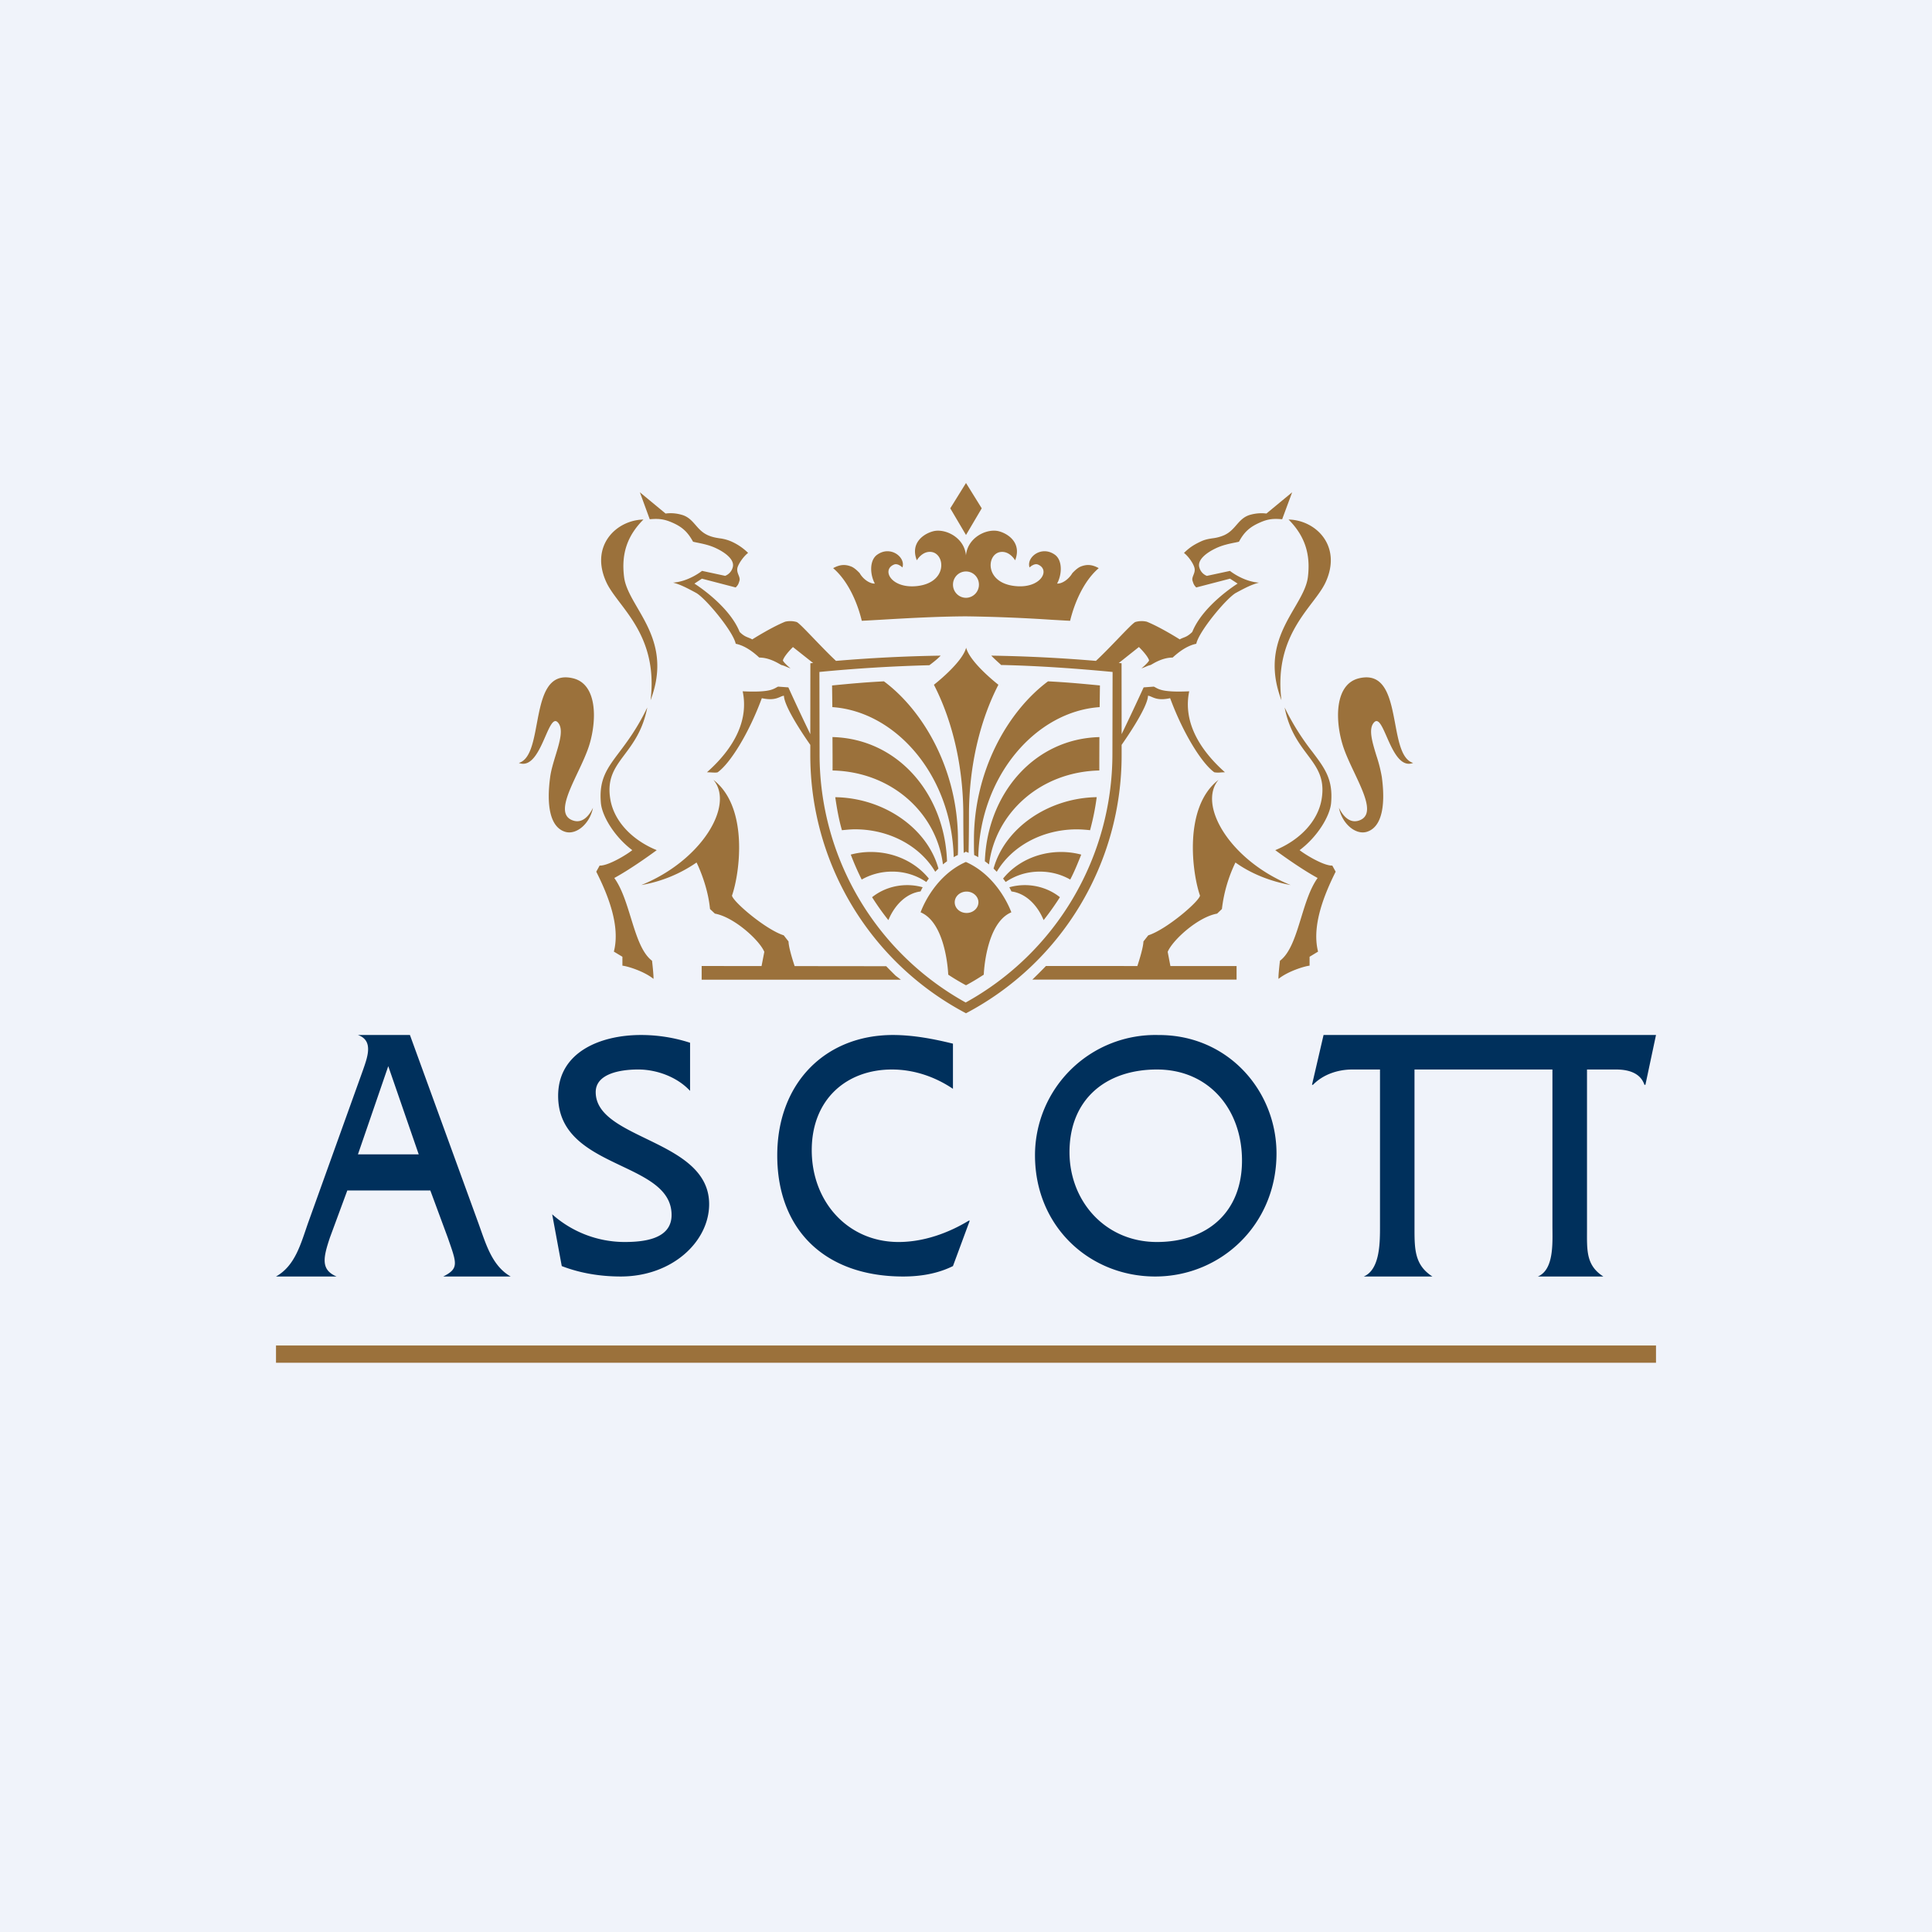 <svg xmlns="http://www.w3.org/2000/svg" width="56" height="56" fill="none" viewBox="0 0 56 56"><path fill="#F0F3FA" d="M0 0h56v56H0z"/><path fill="#00305C" d="M33.58 30.001A3.486 3.486 0 0 0 30 33.486C30 35.565 31.596 37 33.485 37c1.9 0 3.515-1.5 3.515-3.565 0-1.825-1.413-3.443-3.42-3.434Zm-.046.999C35.044 31 36 32.158 36 33.639 36 35.147 34.984 36 33.534 36 32.033 36 31 34.814 31 33.395 31 31.864 32.054 31 33.534 31ZM44.998 31v4.526c0 .474.056 1.272-.422 1.474h1.898c-.508-.325-.474-.768-.474-1.37V31h.84c.315 0 .7.074.825.444h.028L48 30h-9.636l-.335 1.444h.028c.298-.306.73-.444 1.141-.444H40v4.526c0 .474.006 1.272-.471 1.474h1.99c-.505-.325-.519-.768-.519-1.37V31h3.998ZM27.622 30.251c-.564-.139-1.156-.251-1.74-.251-1.957 0-3.353 1.39-3.353 3.49 0 2.17 1.396 3.51 3.65 3.51.498 0 .995-.08 1.443-.302l.487-1.317h-.028c-.603.366-1.318.619-2.035.619-1.473 0-2.517-1.169-2.517-2.661 0-1.472 1.005-2.339 2.325-2.339.631 0 1.243.206 1.768.56v-1.309ZM20 30.224A4.602 4.602 0 0 0 18.576 30c-1.165 0-2.398.49-2.398 1.764 0 2.153 3.288 1.87 3.288 3.453 0 .709-.823.783-1.368.783a3.164 3.164 0 0 1-2.093-.803l.278 1.501c.545.21 1.128.302 1.71.302 1.492 0 2.562-1.012 2.562-2.098 0-1.879-3.288-1.858-3.288-3.247 0-.525.69-.655 1.232-.655.536 0 1.13.216 1.503.62v-1.396ZM12.473 34.506l.505 1.365c.259.747.336.894-.13 1.129h1.954c-.542-.31-.715-.937-.934-1.542L11.882 30h-1.507c.459.16.278.639.144 1.023l-1.593 4.435C8.715 36.063 8.553 36.69 8 37h1.755c-.457-.194-.392-.533-.192-1.129l.504-1.365h2.406Zm-.336-1.046h-1.762l.879-2.557.883 2.557Z"/><path fill="#9B713B" d="M28.036 39.5H8V39h40v.5H28.036Z"/><path fill="#9B713B" fill-rule="evenodd" d="m28 14-.456.734.456.773.456-.773L28 14Zm-.377 2.946c0-.212.168-.382.377-.382.207 0 .375.17.375.382a.38.38 0 0 1-.375.382.38.38 0 0 1-.377-.382Zm-.577-1.546c.34-.092.906.17.953.699.049-.53.612-.79.955-.7.288.077.663.352.47.842 0 0-.158-.282-.431-.24-.4.063-.459.893.43.986.741.08 1.034-.467.666-.622-.114-.05-.246.083-.246.083-.101-.29.338-.644.728-.373.233.161.213.58.069.84.144.01.338-.124.441-.3 0 0 .127-.143.235-.189.192-.08.349-.059.532.042-.45.384-.713 1.04-.83 1.526-.146-.007-.33-.018-.54-.03A47.136 47.136 0 0 0 28 17.865c-.851.004-1.797.059-2.475.099-.212.012-.397.023-.546.03-.116-.487-.38-1.142-.83-1.526.186-.1.341-.122.535-.042.108.046.235.188.235.188.1.177.297.31.439.301-.142-.26-.164-.679.073-.84.388-.271.827.083.726.373 0 0-.132-.133-.246-.083-.368.155-.075.701.663.623.892-.094.83-.924.431-.988-.271-.041-.43.24-.43.24-.194-.489.18-.764.471-.84Zm-2.92 5.097-.008-.63h.013c.56-.054.921-.088 1.49-.118 1.162.866 2.146 2.586 2.146 4.598l.001.11c0 .11.002.217-.005.327a1.07 1.07 0 0 0-.12.062c-.056-2.369-1.676-4.223-3.517-4.35Zm.084 2.61c1.421.023 2.672.908 2.991 2.069l-.093.092c-.426-.728-1.309-1.23-2.325-1.23-.127 0-.256.014-.379.026-.09-.31-.146-.63-.194-.958Zm.45 1.664a2.23 2.23 0 0 1 .582-.076c.693 0 1.307.306 1.681.771a1.498 1.498 0 0 0-.073.1 1.737 1.737 0 0 0-.99-.302 1.78 1.78 0 0 0-.883.23 7.752 7.752 0 0 1-.317-.723Zm1.635.885c-.39 0-.746.133-1.017.35.142.225.306.457.472.664.187-.452.527-.777.932-.831l.007-.015.009-.017c.014-.029.028-.059.047-.089a1.635 1.635 0 0 0-.45-.062Zm2.504-.48c.319-1.161 1.57-2.046 2.99-2.07a7.312 7.312 0 0 1-.193.958 3.697 3.697 0 0 0-.379-.025c-1.018 0-1.897.501-2.325 1.23l-.093-.093Zm2.54-.405a2.259 2.259 0 0 0-.583-.076c-.691 0-1.307.306-1.681.771.022.026.041.053.06.079l.015.02c.282-.191.614-.301.99-.301.325 0 .623.084.881.23.115-.217.207-.446.3-.675l.019-.048Zm-1.634.885c.388 0 .746.133 1.017.35a8.019 8.019 0 0 1-.472.664c-.187-.452-.527-.777-.932-.831l-.025-.049a.676.676 0 0 0-.038-.072c.145-.04.291-.062.45-.062Zm2.169-5.16.008-.628c-.568-.054-.932-.089-1.505-.119-1.162.866-2.147 2.586-2.147 4.598v.074c0 .122 0 .24.007.363.04.02.082.039.118.062.056-2.369 1.676-4.223 3.519-4.35Zm-4.389 7.755c.164.11.334.21.509.305h.012c.173-.094.343-.196.509-.305 0 0 .05-1.493.799-1.807 0 0-.356-1.034-1.318-1.46-.963.426-1.312 1.46-1.312 1.46.75.314.801 1.807.801 1.807Zm.532-1.788c-.191 0-.344-.137-.344-.31 0-.17.153-.31.344-.31.188 0 .343.14.343.31 0 .173-.155.31-.343.31Zm-1.903 1.935h-5.776V28l1.736.002.08-.412c-.14-.337-.877-1.009-1.432-1.108l-.142-.134c-.067-.714-.39-1.348-.39-1.348a4.012 4.012 0 0 1-1.602.654c1.753-.71 2.709-2.322 2.09-3.05 1.026.79.767 2.704.539 3.356.032.18.982.987 1.5 1.151l.139.178c.003.162.109.508.177.714l2.654.003c.089.093.18.183.272.274l.155.118ZM30.317 28c-.095.1-.295.3-.394.394h5.92v-.392h-1.918l-.079-.412c.14-.337.872-1.009 1.432-1.108l.14-.134A4.205 4.205 0 0 1 35.81 25c.446.32 1.001.543 1.6.654-1.75-.71-2.707-2.322-2.09-3.05-1.024.79-.765 2.704-.537 3.356-.035.18-.982.987-1.5 1.151l-.14.178c-.004.161-.108.505-.176.712L30.317 28Zm-1.283-8.725c1.08.024 2.2.105 3.215.202l-.005 2.382a8.232 8.232 0 0 1-4.253 7.199 8.217 8.217 0 0 1-4.235-7.199l-.005-2.382a44.906 44.906 0 0 1 3.187-.195l.053-.04c.09-.07.183-.142.275-.238a43.96 43.96 0 0 0-3.034.152c-.19-.176-.421-.416-.627-.63-.25-.26-.46-.48-.515-.497a.663.663 0 0 0-.331-.009c-.405.164-.954.513-.954.513-.04-.022-.074-.036-.108-.049-.074-.029-.147-.057-.258-.167-.314-.781-1.311-1.401-1.311-1.401l.217-.143.98.255.006-.007c.055-.059.068-.073.104-.192.014-.053-.006-.103-.027-.158-.026-.065-.054-.136-.03-.225.037-.12.175-.32.306-.42a1.651 1.651 0 0 0-.484-.33 1.208 1.208 0 0 0-.345-.093c-.107-.017-.215-.035-.34-.091-.16-.072-.258-.184-.353-.293-.112-.128-.22-.252-.42-.302a1.134 1.134 0 0 0-.45-.032l-.745-.616.286.782c.254-.024.414-.007.649.095.294.127.452.275.607.557l.104.022c.181.037.372.075.563.166.263.124.56.338.478.57a.363.363 0 0 1-.215.23l-.67-.144s-.383.31-.84.34c.199.054.358.13.664.296.271.146 1.079 1.117 1.152 1.477.191.038.418.153.682.4.266 0 .5.135.6.193.033.019.052.03.053.025a.726.726 0 0 1 .126.046c.062.025.124.05.126.046-.071-.053-.229-.202-.218-.234.05-.149.29-.381.29-.381l.571.452.015.01-.081.008-.002 2.055a60.599 60.599 0 0 1-.636-1.356l-.297-.022a.686.686 0 0 0-.058.03c-.11.06-.255.139-.965.106l-.004-.002v.002c.176.837-.24 1.641-1.036 2.347.035 0 .075.002.116.004.08.005.161.009.195-.004.357-.254.899-1.114 1.28-2.148.297.066.435.006.535-.037a.384.384 0 0 1 .105-.035c.011.33.596 1.185.765 1.425v.282A8.45 8.45 0 0 0 28 29.37a8.45 8.45 0 0 0 4.511-7.498v-.282c.168-.24.754-1.095.765-1.425.034.004.067.018.106.035.1.044.239.103.535.037.382 1.034.924 1.894 1.28 2.148a.68.68 0 0 0 .195.004c.04-.002.08-.004.114-.004-.793-.706-1.211-1.51-1.036-2.347v-.002l-.003.002c-.709.032-.854-.046-.965-.106a.727.727 0 0 0-.058-.03l-.295.022a70.65 70.65 0 0 1-.638 1.356l-.002-2.055-.081-.008.014-.01.57-.453s.242.233.294.382c.008.032-.147.18-.218.234.002.005.061-.02.122-.044a.713.713 0 0 1 .13-.048c0 .004.018-.006.05-.024.098-.057.332-.194.6-.194.267-.247.494-.361.685-.4.074-.36.883-1.331 1.152-1.477.306-.166.465-.242.666-.295-.459-.03-.842-.34-.842-.34l-.67.144a.36.36 0 0 1-.213-.23c-.084-.233.213-.447.476-.571.19-.09.382-.13.563-.166l.104-.022c.153-.282.313-.428.608-.557.232-.104.394-.119.645-.095l.29-.782-.746.616a1.19 1.19 0 0 0-.452.032c-.199.05-.307.174-.418.301-.095.11-.193.221-.353.294a1.188 1.188 0 0 1-.34.091c-.11.017-.218.034-.343.094-.209.099-.32.172-.484.33.129.098.267.299.301.42.026.088-.002.159-.028.224-.021.055-.041.105-.026.159.036.117.049.132.101.19l.007.008.98-.255.22.143s-1 .62-1.314 1.401c-.112.11-.183.139-.257.167-.034.013-.068.027-.107.049 0 0-.551-.35-.956-.513a.654.654 0 0 0-.33.009c-.053.017-.266.238-.517.499-.205.213-.436.452-.626.628a44.007 44.007 0 0 0-3.034-.152c.082.084.147.143.216.206l.08.072.006-.007Zm-10.177 1.021c.174-1.426-.433-2.227-.891-2.83-.16-.212-.302-.4-.386-.58-.493-1.054.274-1.811 1.07-1.827-.47.472-.646.993-.56 1.67.037.288.204.575.388.892.383.659.844 1.45.379 2.675Zm-1.574 4.97.097-.176c.254.008.794-.323.947-.448-.52-.39-.878-.993-.91-1.368-.06-.682.177-.998.535-1.474.235-.312.522-.694.81-1.293-.128.657-.41 1.033-.655 1.361-.284.38-.52.695-.415 1.307.108.625.625 1.174 1.344 1.467 0 0-.685.51-1.23.807.218.302.35.733.48 1.154.16.517.314 1.018.614 1.245 0 0 .052.45.041.525-.252-.206-.713-.36-.9-.383v-.258l-.248-.149c.196-.75-.18-1.662-.51-2.317Zm-2.244-3.152c.327-.098.421-.605.52-1.134.138-.732.283-1.51 1.059-1.317.684.172.687 1.176.471 1.906-.077.257-.212.544-.345.824-.294.623-.574 1.215-.16 1.38.24.098.451-.044.604-.359-.088.457-.48.797-.807.696-.448-.138-.543-.79-.433-1.594.026-.193.092-.407.155-.616.124-.404.241-.79.058-.969-.12-.116-.225.122-.354.417-.176.402-.398.908-.768.766Zm12.925 2.59a.104.104 0 0 1 .034-.015c.03.01.035.013.046.018l.031.014c.007-.374.011-.712.011-1.096 0-1.432.325-2.754.853-3.777 0 0-.82-.635-.935-1.074-.114.44-.934 1.074-.934 1.074.527 1.023.852 2.345.852 3.777 0 .384.005.722.011 1.096.022-.009.027-.013.031-.016Zm-.513.26c-.041.03-.082.06-.119.091-.185-1.473-1.468-2.683-3.2-2.722.003-.017-.002-.969-.002-.969 1.908.05 3.254 1.66 3.32 3.6Zm1.216.091c-.038-.03-.077-.06-.12-.09.067-1.94 1.415-3.551 3.32-3.6 0 0-.004.951-.002.968-1.731.039-3.014 1.25-3.197 2.722Zm8.476-4.759c-.174-1.427.434-2.229.892-2.833.16-.21.3-.397.385-.578.49-1.053-.274-1.81-1.07-1.826.467.472.643.993.56 1.67-.037.288-.204.574-.388.89-.384.66-.844 1.451-.379 2.677Zm1.572 4.97-.097-.176c-.252.008-.792-.323-.948-.448.522-.39.881-.993.913-1.368.059-.682-.179-.998-.536-1.473a7.139 7.139 0 0 1-.811-1.294c.128.656.41 1.032.655 1.36.285.38.521.696.415 1.308-.108.625-.625 1.174-1.342 1.467 0 0 .683.51 1.228.807-.217.301-.349.732-.478 1.152-.159.518-.313 1.02-.614 1.247 0 0-.054.45-.041.525.252-.206.715-.36.9-.383v-.258l.246-.149c-.192-.75.183-1.662.51-2.317Zm2.246-3.152c-.327-.098-.422-.605-.521-1.135-.138-.732-.283-1.508-1.058-1.316-.684.172-.689 1.176-.471 1.906.076.258.213.547.346.828.293.622.572 1.21.16 1.377-.241.097-.452-.045-.607-.36.088.457.48.797.81.696.445-.138.542-.79.432-1.594a4.184 4.184 0 0 0-.156-.613c-.124-.406-.243-.792-.06-.972.121-.116.226.122.356.418.176.401.399.907.769.765Z" clip-rule="evenodd"/></svg>